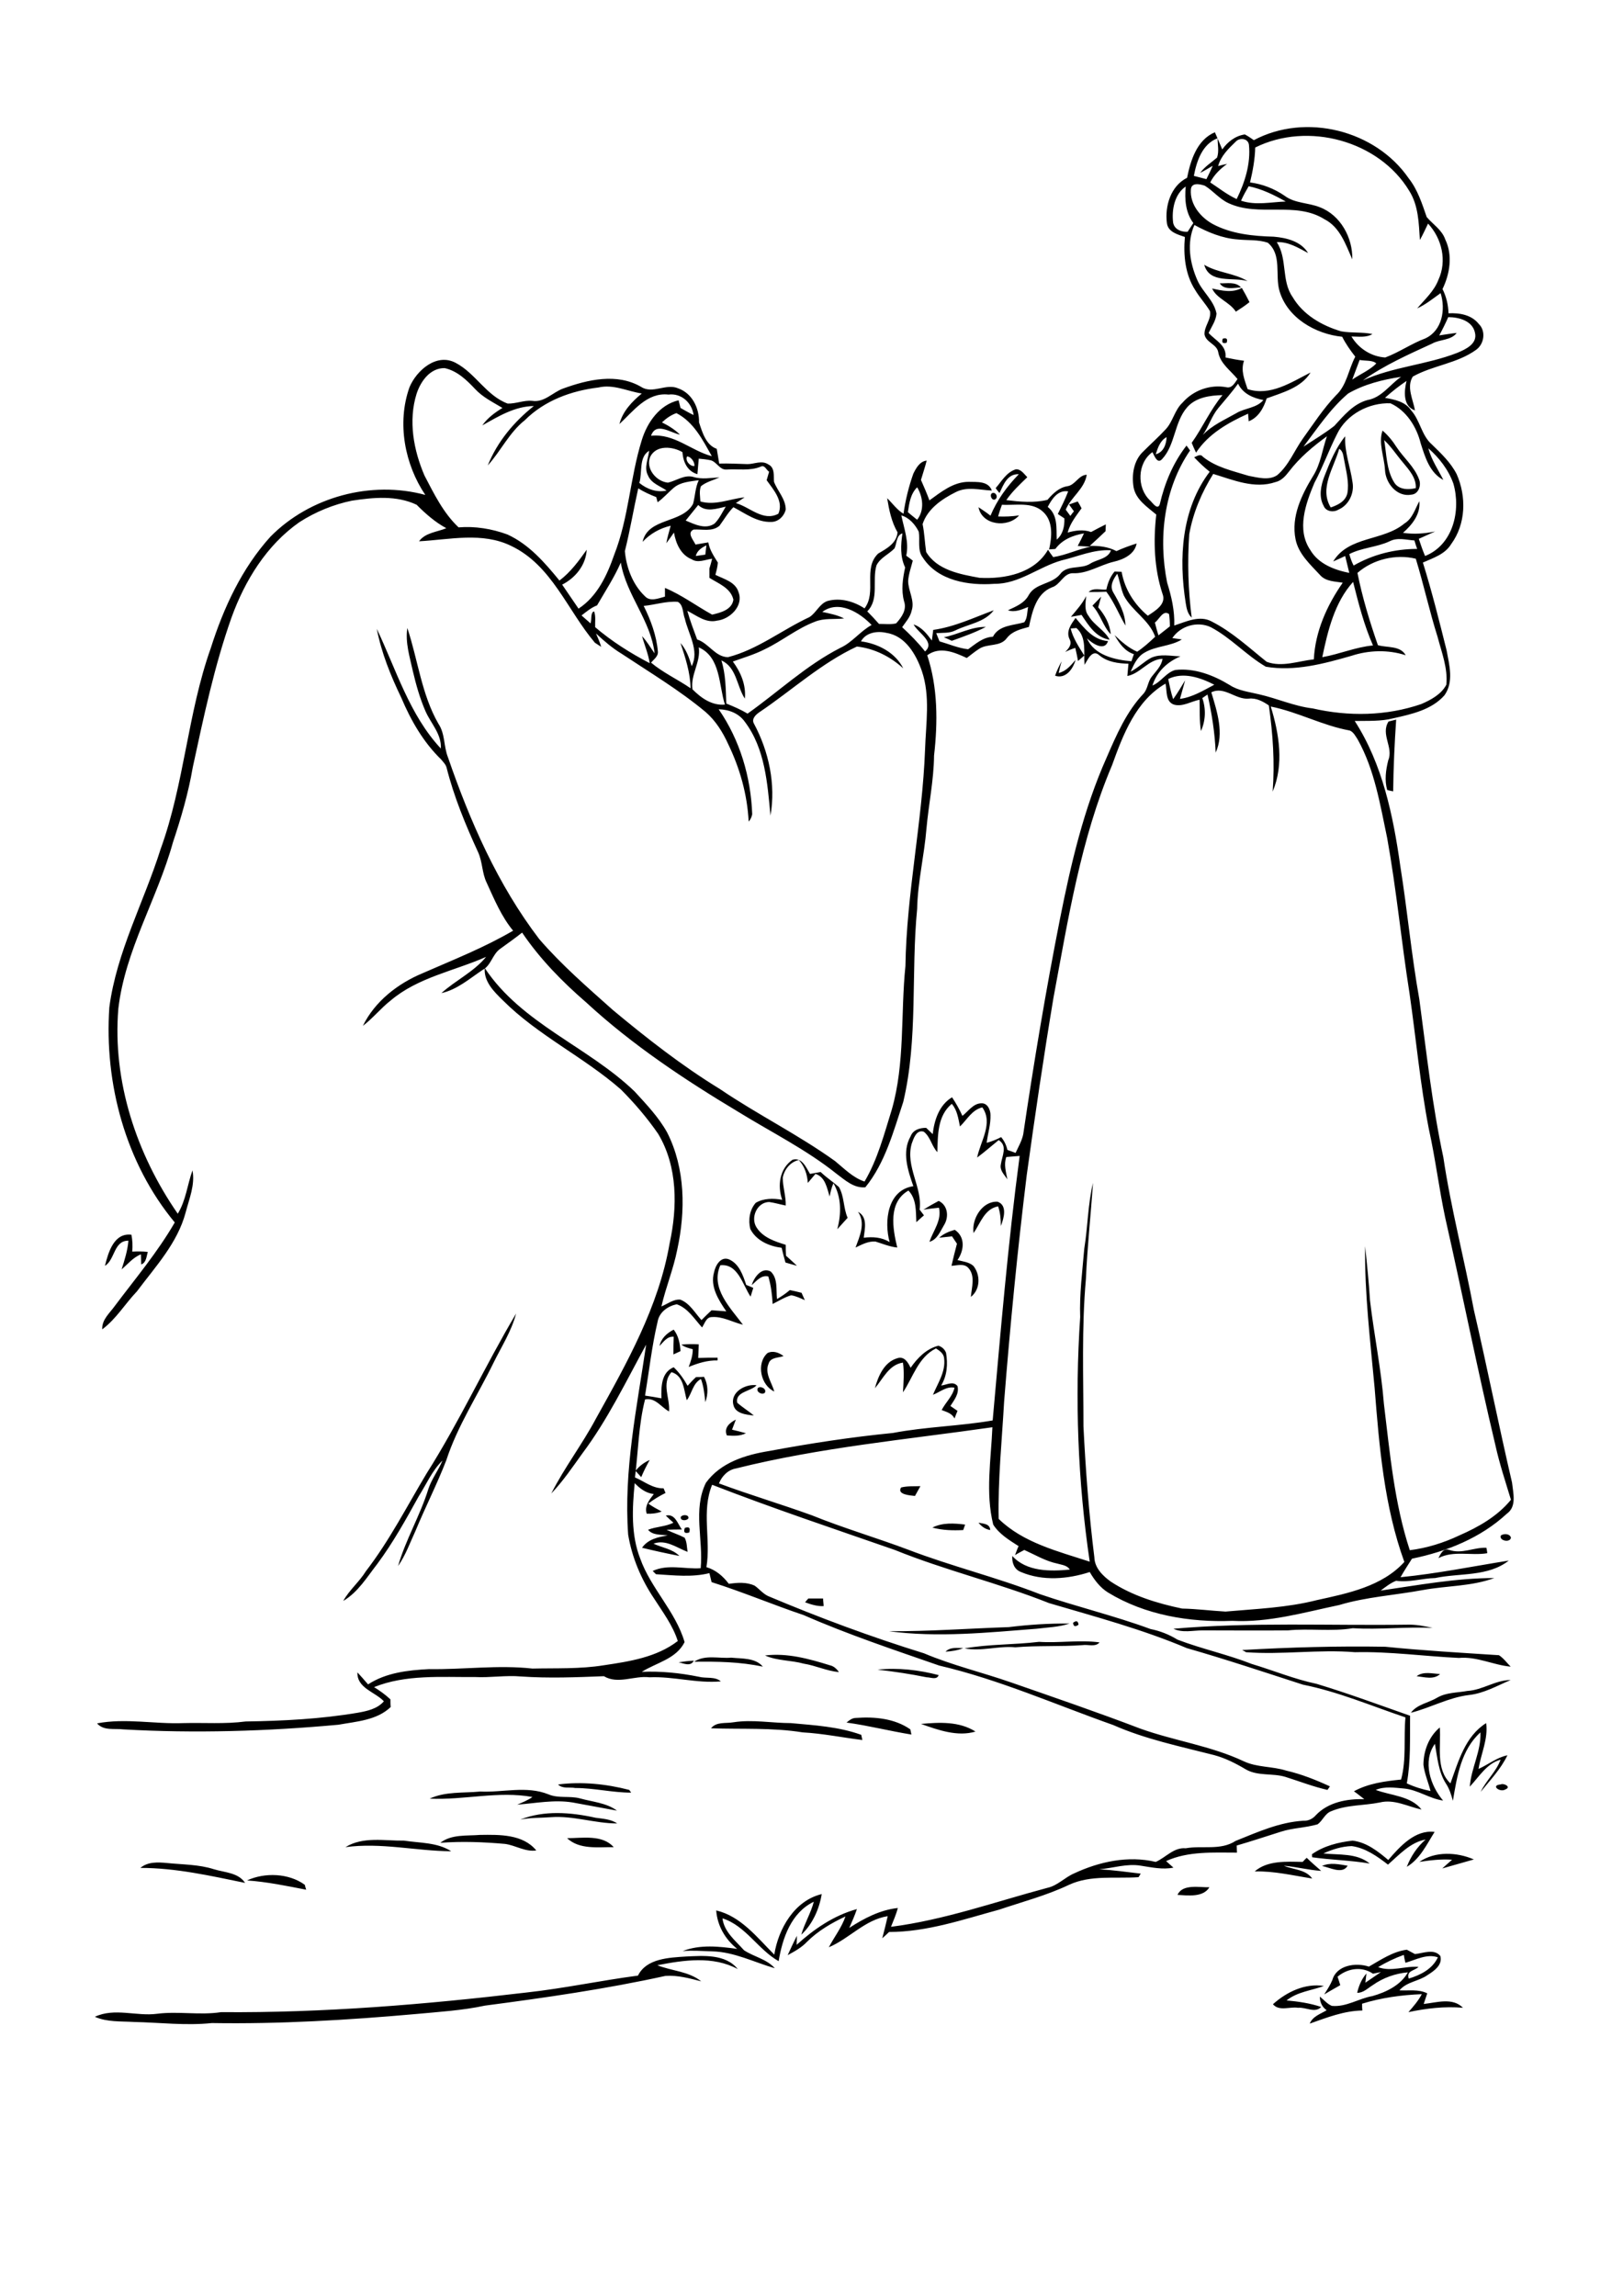 <?xml version="1.0" encoding="utf-8"?>
<!-- Generator: Adobe Illustrator 21.0.2, SVG Export Plug-In . SVG Version: 6.00 Build 0)  -->
<svg version="1.2" baseProfile="tiny" id="Layer_1" xmlns="http://www.w3.org/2000/svg" xmlns:xlink="http://www.w3.org/1999/xlink"
	 x="0px" y="0px" viewBox="0 0 595.3 841.9" overflow="scroll" xml:space="preserve">
<path d="M466.9,735c5-4.5,11.8-7.8,18.7-6.7c-4.6,1.7-9.7,2.1-13.7,5.3c4.3,0.4,8.6,1,12.7,2.4c-2.3,2.4-5.6,0-8.5,0.3
	C473.1,735.8,469.2,737.7,466.9,735 M251.6,717.5c6.4-0.3,14.5-1,19,4.6c-9.1-4.9-19.8-3.3-29.5-1.4c5.3,2.1,11.5,2.2,16.1,5.9
	c-4.3-1.1-8.6-2.3-13.1-2c-21.8,4.8-44.1,8-66.2,10.9c-8.4,1.8-17,2.3-25.5,3.1c-24.8,2.2-49.7,3.7-74.7,3.3
	c-9.5,1-19.1-0.2-28.6-0.4c-4.8-0.3-9.8,0.1-14.3-1.9c7.2-3.4,15.3-0.1,22.8-1.1c7.8-1,15.7,0.6,23.5-0.6c37.5,0.3,74.8-2.8,112-7.2
	c13.7-1.5,27.2-4.4,40.9-6.2C237.1,718.2,245.4,717.9,251.6,717.5 M505.5,721.4c4.8,1.8,9.8-0.5,14.8-0.1c-1.5,1.5-4.5,1.3-3.6,4.3
	c4.3-1.3,8.7-3.5,10.7-7.8c-4-1.4-8.1,0.9-11.9,2c-0.2-0.7-0.5-2.2-0.6-2.9C511.6,718.1,508.4,719.6,505.5,721.4 M502.1,721.2
	c4.4-2.5,8.7-5.5,13.9-6.2c1,0.5,2,1.1,3,1.6c3-0.3,7-2.1,9.3,0.7c0.9,3.3-2.3,5.5-4.7,7c-3.2,2.3-7.6,2.4-10.3,5.6
	c3.4,0.2,7-0.5,10.2,1.1c-0.4,1.3-0.9,2.6-1.3,3.9c4.7-0.5,10.6-2.5,14.4,1.4c-6.7-0.6-13.4,0.2-20,1.6c1.8-2.1,3.6-4.1,4.9-6.6
	c-7.4,0.3-14.8,1.3-21.9,3.5c0,0.8,0,1.7,0.1,2.5c-6.8,0.1-13,2.6-19.3,4.8c1.1-2.7,3.9-3.5,6.2-4.9c-1.7-1.2-2.5-3-2.5-5
	c1.4,1.1,2.7,2.7,4.4,3.4c5.3,0.5,9.8-2.7,14.9-3.6c5-1.4,10.4-4,13-8.7c-4.6,0.4-9.1,2-12.9,4.7c-1.8,1.1-3.5,2.9-5.7,2.8
	c0.6-2.6,1.6-5,3.4-7.1c-0.1,1.1-0.3,2.3-0.4,3.4c1.9-1.3,3.8-2.6,5.7-3.9c-1,0.2-1.9,0.4-2.9,0.6c-4.1-2.8-9.3-2-13,1.1
	c0.3,1,0.7,2,1,3.1c-2,1.1-4,2.3-5.9,3.4c1.1-1.7,2.2-3.4,3-5.3C490.2,720.7,497.2,719.6,502.1,721.2 M284,716.8
	c1.5-9.5,7.4-19.8,17.4-22.2c-0.9,5.5-3.4,11.1-7.5,14.9c1.2-4.2,3.5-7.9,4.6-12.1c-8.3,4-11.5,13.3-12.9,21.8
	c-7.5-4.2-12.1-13-20.6-15.7c0.6,5,4.8,8.2,7.9,11.7c3.6,2.4,8.3,3.2,11.3,6.6c-7.6-2.2-14.9-6-23-6.2c-3.6-0.1-7.2-0.4-10.8-0.1
	c6.4-2.5,13.4-1.7,20-0.8c-4.4-3.5-7.3-8.5-7.7-14.1C271.7,702.7,277.7,710.5,284,716.8 M431.9,694.9c1.8-4.1,8-2.7,11.7-2.8
	C441.3,695.9,435.7,695.1,431.9,694.9 M90.6,689.6c6.5-3,15.3-2.7,21.2,1.6c0.1,0.4,0.3,1.3,0.5,1.8
	C105.1,691.6,97.9,690.1,90.6,689.6 M484.9,684.3c3-1.4,6.3-0.6,9.4-0.1C492.4,687.5,487.7,684.8,484.9,684.3 M51.5,685
	c2.7-2.3,6.4-2.1,9.7-1.8c5.8,0.6,11.7,0.5,17.3,2.3c3.9,1.2,8.9,1.2,11.4,5C77.2,687.9,64.5,685,51.5,685 M477.8,682.8
	c0.4-0.4,1.1-1.2,1.5-1.5c1.7,1.7,3.5,3.2,5.3,4.8c-4.6-0.3-9.1-1.5-13.7-1.9c3.5,1.5,8,1.3,10.4,4.7c-7-1.1-14-2.8-21.1-2.6
	C464.9,682.2,471.9,682.7,477.8,682.8 M520.6,682.8c5.8-4,13.8-3.6,20-0.9c-3.9,1.1-7.8,2.2-11.6,3.3c1.2-1.1,2.4-2.1,3.6-3.2
	C528.6,681.7,524.6,682.2,520.6,682.8 M208,674.1c5.6,0,13-1.4,17.1,3.3C219.4,677.3,212.6,678.4,208,674.1 M126.7,677.4
	c6.4-4,14.4-2.3,21.5-2.4c5.8,0.9,12.2,0.6,17.3,3.9C152.5,678.8,139.7,675.6,126.7,677.4 M161.5,675.8c4.1-3.2,9.7-2.5,14.6-2.9
	c7.1-0.1,15.7-0.3,20.6,5.7c-4.1,0.6-7.6-1.9-11.5-2.4C177.3,675.5,169.4,675.2,161.5,675.8 M509.2,682.1c4.3-5,9.9-11.2,17-10.3
	c-2.9,4.6-5.4,10-10.2,12.8c1.5-3.9,3.8-7.3,6.9-10c-5.6,1-9.7,5.6-13.8,9.2c-3.9-3-8.2-6.1-13.3-6.8c-3.6,0.1-7.1,1.2-10.4,2.7
	c5.7,0.6,12.3-0.2,17,3.7c-7-1.2-14.1-1.3-21.1-2.3c0-0.3-0.1-0.8-0.1-1.1c4.4-3.1,9.7-4.4,14.9-5
	C501.3,675.6,505.5,679,509.2,682.1 M190.8,667.3c8.7-3.5,18.6-2.7,27.6-0.7c2.8,0.4,5.6,0.5,8,2.1c-8.2,0-16.1-2.9-24.3-2.3
	C198.4,666.7,194.6,666.5,190.8,667.3 M176.1,657c8.3,0.4,17-2.2,25,1c3.7,1.6,7.8,0.5,11.6,1.5c4.6,1.3,9.7,1.6,13.6,4.5
	c-5.4-1-10.8-2-16.3-3c-6.8-1.1-13.5,0.3-20.3,0.8c1.9-0.8,3.9-1.6,5.6-2.8c-12.5-2.3-25.1,1.2-37.7,0.6
	C163.4,656.9,170,657.6,176.1,657 M550.4,654.4c1.1-0.6,4.1,0.9,1.8,1.8C550.2,657.5,546.6,654.7,550.4,654.4 M204.7,654.4
	c8.7-1.1,17.6-0.2,26.1,2l0.7,1c-6.9,0-13.6-1.7-20.5-1.7C209,655.3,206.3,656.1,204.7,654.4 M337.8,632.2c6.7-0.6,14-1,20,2.8
	C351.2,637,344,634.4,337.8,632.2 M269,631.6c7-1.1,14.1,0.3,21.1,0.3c8.7,0.8,17.5,1.3,25.8,4.3c0.1,0.5,0.3,1.4,0.4,1.9
	c-7.3-0.9-14.5-2.4-21.9-2.8c-11.1-1.8-22.4-1.1-33.6-1.5C262.8,631.3,266.2,632.1,269,631.6 M314,630c6.8-0.5,14.2,0.2,19.9,4.2
	c0.1,0.5,0.3,1.5,0.4,1.9c-8-1.3-15.8-3.3-23.8-4.4C311.5,630.9,312.5,630,314,630 M538.2,620.1c5.6-0.3,10.3-4,15.9-4
	c-5,2.1-9.8,4.9-15.3,5.5c-7.5,0.9-14.1,4.7-21.3,6.5c2.3-3.1,6.4-3.6,9.6-5.5C530.5,620.6,534.5,620.8,538.2,620.1 M519.6,614.7
	c2.5-1.9,5.8-0.9,8.6-0.8C525.9,616.1,522.4,615,519.6,614.7 M321.9,612.3c7.5-0.8,15.1,0.1,22.4,2c-0.7,1.9-2.9,0.8-4.4,0.8
	C334,613.9,328,613,321.9,612.3 M248.9,609.6c1.9-0.3,3.7-0.5,5.6-0.6C253.3,611.3,250.8,610,248.9,609.6 M254.6,609.4
	c4-2.7,9.1-1.1,13.6-1.5c3.9,0.4,8.9,0,11.6,3.3C271.4,609.4,263,609.3,254.6,609.4 M280.6,607.1c8.1-1,16.1,1.2,23.8,3.6
	c1.4,0.3,2.5,1.3,3.3,2.5c-4.4-0.4-8.5-2.4-12.9-3.1C290.1,608.8,285.1,609.1,280.6,607.1 M455.6,605.1c17.5-1,35-1.5,52.5-1.2
	c13.9,1.4,27.8,2.2,41.7,3.1c1.7,1.1,2.9,2.8,4.3,4.2c-6.4-0.6-12.4-3.8-19-3.2c-12.7-0.6-25.3-2.4-38.1-2.1c-13.3-1.1-26.7,1-40,0
	C456.8,605.7,456,605.3,455.6,605.1 M346.8,605.7c1.8-1.8,4.3-1.3,6.5-1.3C351.3,605.2,349.1,605.6,346.8,605.7 M353.8,604.5
	c9-1.6,18.2-1.3,27.3-2.4c7.4,0.5,14.8-0.8,22.2,0.2c-1.5,1.8-4.2,0.7-6.2,1c-8.2,0.6-16.5,0.1-24.7,0.8
	C366.2,603.5,360,605.7,353.8,604.5 M430.4,597.3c28.5-2.5,57.1-1.1,85.7-1.5c3.2-0.1,6.3,0.5,9.4,1.2c-9.8-0.5-19.5,0.7-29.3,0.1
	c-7.9,1.3-15.9,0-23.8,0.8c-10.5,0.1-20.9,0-31.3,0C437.5,597.9,433.8,598.9,430.4,597.3 M393.6,595.1c1.2-0.9,1.8-0.7,2,0.7
	C394.4,596.7,393.7,596.5,393.6,595.1 M370,596.7c7.4-0.9,14.8-1.4,22.3-1.3c-3.9,1.3-8.1,1.4-12.1,1.9c-18,1.4-36.2,3.3-54.2,0.9
	C340.7,598.3,355.3,597.2,370,596.7 M296.5,586.2c1.8,0,3.6,0,5.4,0c0,0.7,0.2,2.1,0.2,2.8c-2.4,0.1-4.6-0.6-6.8-1.4
	C295.6,587.2,296.2,586.5,296.5,586.2 M531.6,568.4c4.6,1.6,9-1,13.6-0.8c0.1,0.5,0.3,1.5,0.3,2c-6,1-12.4-1.1-17.9,1.8
	C528.4,569.8,529.4,567.6,531.6,568.4 M550.5,563.1c1.1-0.8,3.3-0.7,3.7,0.8C553.9,565.9,549.7,565,550.5,563.1 M251.2,560.3
	c1.6-0.5,2.1,0,1.6,1.7C251.1,562.5,250.6,561.9,251.2,560.3 M358.9,558.4c1.7,0.4,4.2,0.3,4.3,2.7
	C361.4,560.8,360,559.8,358.9,558.4 M342,560.2c3.7-1.9,8-1.6,12-1.1c-0.2,0.5-0.5,1.5-0.7,2C349.6,561.3,345.7,561.2,342,560.2
	 M249.7,556.3c0.6-1,3.1-0.9,2.8,0.5C251.9,557.8,249.4,557.8,249.7,556.3 M244.2,555.8c3.4-0.8,4.3,2.9,5.9,5.1
	c-1.9,0-3.7,0-5.6,0.1c2.2,1.1,4.5,1.8,6.6,2.9c0.9,1.6,0.8,3.5,1.1,5.2c-4-1.5-8-4.7-12.5-3c3.2,1.5,6.9,1.9,9.5,4.5
	c-4.6-0.9-9.2-1.9-13.7-3c2.1-3.1,6-4,9.4-4.5c-2.4-0.4-5.5,0-7.2-2.1c3-1.2,6.4-1.1,9.3-2.6C246.4,557.9,244.9,556.5,244.2,555.8
	 M330.5,545.5c2.3-0.6,4.8-0.4,7.1-0.5c-0.7,1.2-1.3,2.4-2,3.6C333.8,548.4,328.9,548.1,330.5,545.5 M233.1,539.4
	c1.4-1.8,3.2-3.1,5.2-4c-1.1,2-2.2,4.1-3.1,6.3C234.5,540.9,233.8,540.2,233.1,539.4 M266.6,526.4c-1.2-2.8,1.1-4.7,3.3-5.8
	c-0.5,1.2-0.9,2.5-1.4,3.7c1.7,0.4,3.4,0.8,5.1,1.3C271.4,526.7,269,526.6,266.6,526.4 M278,509c1-0.9,3.4,0.4,2.5,1.8
	C279.4,511.7,277.1,510.3,278,509 M269,515.2c-1.2-4.7,4.5-7.8,8.5-7.2c-2,2.3-7.9,2.3-7.1,6.4c1.9,1.7,4.1,3,6.1,4.7
	C273.7,518.8,269.7,518.4,269,515.2 M281.5,496.2c2-1,4.2-0.2,5.9,1.1c-1.9,0.7-4.8,0.4-5.5,2.8c-1.5,3.5,1.2,6.9,2.1,10.2
	C279,508,277.3,500,281.5,496.2 M334,501.6c2.5-3.6,5.8-7,10.2-8.1c1.3,0.4,2.3,1.3,2.8,2.6c0.7,4.1,0.4,8.4-1.8,12
	c2-0.2,4.4-1.8,6,0.2c0.7,2.8-1.2,5.1-2.6,7.3c0.9,0.6,1.7,1.2,2.6,1.8c-0.4,0.9-0.7,1.8-1.1,2.8c-0.9-1.9-2.9-2.4-4.7-3.1
	c1.4-2.8,4-5,4.7-8.2c-2.9-0.6-5.3,1.6-7.9,2.6c1.8-4.3,4.7-8.5,4.1-13.3c-0.1-1.8-1.6-2.8-3-3.7c-6.5,3.2-8.4,10.6-12.1,16.1
	c0.2-3.6,0.5-7.3,0-10.9c-5.1,0.7-7.3,5.9-10.3,9.4c1.2-4.4,3.4-9.6,8.2-11C331.7,497.2,333.1,499.7,334,501.6 M249.9,493.1
	c2.1-0.2,4.2-0.2,6.4-0.1c-0.1,1.7-0.1,3.3-0.2,5c2.4-0.1,4.7-0.1,7.1-0.1l0,1c-3.7-0.1-7.2,1-10.6,2.4c0.8-2.1,1.5-4.2,1.5-6.5
	C252.6,494.4,251.1,494,249.9,493.1 M241.9,493.6c0.6-2.8,2.7-4.7,5.2-6c1.8,2.3,2.3,5.1,2.5,7.9c-0.9,0.4-1.7,0.8-2.6,1.2
	c0-2.2,0-4.3,0.1-6.5C244.7,490,243.4,492.1,241.9,493.6 M156.5,540.3c12-18.9,21.4-39.4,32.8-58.6c-1.7,6.5-5.4,12.2-8.3,18.1
	c-5.8,11.9-13.2,23.1-17.3,35.7c-3.4,8.8-7.7,17.2-11.3,25.9c-2,4.3-3.6,8.9-6.4,12.9c2.8-9.7,8.1-18.5,11.1-28.2
	c1.2-3.7,3.7-6.9,5.2-10.5c-3.8,3.7-5.9,8.7-8.7,13.1c-4.7,8.5-9.4,17-15.2,24.8c-3.8,4.9-7.1,10.4-12.5,13.6c2.2-4,5.9-7,8.3-10.9
	C142.9,564.9,149.3,552.3,156.5,540.3 M275.7,471.3c0.9-2.9,3.7-6.8,7-5c2.7,2.6,1.9,6.7,2.3,10.1c1.7-1,3.3-2.1,4.7-3.3
	c1.4,0.3,2.8,0.6,4.3,1c0.4,0.9,0.8,1.8,1.2,2.7c-1.6-0.7-3.2-1.5-5-1.8c-2.4,0.7-4.6,2.1-6.8,3.2c-0.2-3.4-0.6-6.8-1.6-10.1
	C279.1,467.5,277.5,469.8,275.7,471.3 M38.5,464.2c1.2-4.9,3.3-12.2,9.7-11.4c0.4,2,0.5,4.1,0.3,6.2c1.9-0.1,3.8-0.1,5.7,0.1
	c-0.5,1.7-0.5,3.9-2.4,4.6c0-1.2-0.1-2.5-0.1-3.7c-2.9,1.1-4.8,3.6-7.1,5.5c1.1-3.4,2.2-6.9,2.5-10.5
	C41.7,454.9,42.2,462,38.5,464.2 M344.5,453.9c1.6-1.5,3.6-2.3,5.7-2.9c4,2.7,3.4,7.6,1,11.1c1.9,0.5,4.2,0.7,5.8,2.1
	c2.7,3.3,2.6,8.7-0.9,11.4c0.3-3.5,1.7-7.7-0.9-10.6c-1.6-1.8-4.1-0.9-6.2-0.8c0.6-2.7,1.3-5.4,2-8.1c-0.6-0.9-1.2-1.8-1.8-2.7
	C347.6,453.6,346,453.7,344.5,453.9 M357.1,452.2c-0.8-5.2,3.2-11.8,8.8-11.5c3.7,1.3,2.3,6.1,1.2,8.9c0-2.4-0.2-4.9-1-7.2
	C361.1,443.3,359.6,448.6,357.1,452.2 M338.7,443.6c1.8-1.1,3.7-2.2,5.6-3.2c3.4,1.6,3.8,5.9,2,8.8c-1.4,2.3-2.5,5.4-5.4,6.2
	c1.4-4.1,4.6-7.9,3.5-12.5C342.5,443.1,340.6,443.3,338.7,443.6 M290.7,425.3c3.5-1,5,2.9,6.4,5.2c1.3-0.2,2.6-0.5,3.9-0.7
	c2.1,2,4.5,3.6,6.7,5.5c2,3.4,1.6,7.7,3.2,11.3c-1.3,1.4-2.5,2.8-3.8,4.2c1.5-5.6,1.6-11.7-1.4-16.9c-0.7,1.6-1.1,3.3-1.4,4.9
	c-1-3.2-1.6-7.2-5.2-8.3c-0.9,1.1-1.9,2.2-2.8,3.3c-0.2-3.1-1.2-6.1-3.3-8.4c-3.1,0.7-5.3,3.4-5.9,6.5c0,3.4,1.2,6.8,1.1,10.2
	c-2-0.4-4-1-6.1-1.3c-4.5,0.1-7,5.9-4.5,9.5c2.4,3.6,6.7,5,10.6,6.2c0,1.3,0,2.6,0.1,4c1.3,1.2,2.7,2.4,4,3.7
	c-1.4-0.4-2.8-0.8-4.2-1.2c-0.5-1.8-1-3.6-1.4-5.4c-4.6-0.6-9.3-2.6-11.5-6.9c-0.8-3.2-0.3-7,2-9.6c2.9-1.7,6.5-1.7,9.7-1.1
	C285.1,434.8,285.9,428.6,290.7,425.3 M177.8,355c13.5,20.4,37.9,28.8,55,45.3c4.3,4.7,8.8,9.4,11.9,15c6.7,13.2,6.8,28.8,3.7,43
	c-1.4,7.1-4.2,13.8-5.8,20.8c2.2-0.9,4.4-2.7,6.9-2.5c3.5,1.3,5.4,4.9,7.8,7.5c1.2-1.2,2.4-2.4,3.7-3.6c1.8,0.1,3.6,0.3,5.4,0.4
	c-2.8-4.1-6-9-4.5-14.3c0.5-2.5,2.4-5.9,5.4-4.8c3.8,1.6,5.2,5.8,6.4,9.4c0.7,0.3,2,0.8,2.6,1.1c-0.3,1.1-0.7,2.1-1,3.2
	c-2.9-4.3-4.6-12.2-11.1-11.5c-3.7,8.4,3.7,15.6,8.3,21.8c-3.8-0.9-7.4-3.1-11.4-2.8c-2.1,0-2.6,2.4-3.6,3.8
	c-2.8-3.1-5.2-7.1-9.3-8.5c-3.3,0.7-6.4,2.9-7,6.4c-2.1,8.9-3.1,18-4.6,27.1c2,0.3,4,0.6,6,1c-0.1-4.2-0.1-9.5,4.5-11.4
	c2.1,2,3.7,4.3,5.1,6.8c1-1.1,2-2.2,3.1-3.2c0.7,0,2.2,0,2.9-0.1c1.6,2.9,1.6,6.3,0.5,9.3c-0.3-2.9-0.6-5.8-1.6-8.5
	c-3,1.6-3.3,5.3-5.2,7.8c-1.1-3.8-1.1-9-5.6-10.3c-3.8,4.1-0.5,9.5-0.9,14.4c-2.9-1.5-5-5.2-8.8-4.4c-2.4,9.3-2.5,19.1-3.7,28.6
	c3.5,1.5,6.5,4.1,10.5,4c0.2,0.4,0.5,1.3,0.7,1.7c-2.2,1.1-4.4,2.4-6.3,3.9c1.5,1.1,3.2,2,4.9,2.9c-1.8,0.7-3.7,0.9-5.5,0.8
	c-0.9-2.8,1-5.1,2.6-7.2c-2.8-0.3-5.1-2-7-4c-0.9,9.2-1.4,18.9,2,27.6c3.9,11,13,19.4,16.3,30.7c-3.1,6.2-10.3,7.5-15.7,10.9
	c7-0.3,14,0.4,20.9,1.8c2.6,0.7,5.9-0.2,8.1,1.7c-8.8,0.8-17.4-1.9-26.2-1.5c-5.6-0.7-11.5,2.7-16.7-0.4
	c-10.1,0.4-20.3,0.8-30.4,0.1c-5.6-0.5-11.3,0.5-16.9,0.2c-12.4,0.1-25.3-1-37,3.7c2.1,1.3,4.2,2.8,6,4.5c0,0.7,0,2.1,0.1,2.8
	c-5.1,4.9-12.6,5.3-19.2,6.5c-26.2,2.4-52.6,3.2-78.9,1.7c-3.2-0.4-7.2,0.6-9.6-2.2c10.4-2,21.1,0.3,31.6-0.1
	c7.6-0.2,15.3,0.4,22.9-0.6c13.7-0.2,27.5-0.9,41.1-3.2c3.4-0.6,7.2-1.4,9.6-4.2c-3.3-3.5-9.9-4.8-9.7-10.6c1.3,1.4,2.6,2.9,3.9,4.4
	c6.6-4.3,14.6-5.2,22.3-5.6c12.7,0.2,25.4-1.6,38-0.2c8.7-0.2,17.4,0.2,26.1-1.2c9.4-1.4,19.4-2.9,27.2-8.9
	c-1.8-5.7-5.5-10.6-8.7-15.6c-4.7-7-8.1-15-9.5-23.4c-1.7-23.5,3.2-46.6,6.6-69.7c-7.4,13.5-14.1,27.5-23.4,39.9
	c-3.6,5-7.1,10.2-11.4,14.7c4.8-9.5,11.4-18.1,16.4-27.5c11.3-20.3,23-41,27-64.2c2.9-13.3,3-28.2-4.2-40.2
	c-4-5.8-8.7-11.3-13.7-16.3c-13.6-11.9-30.4-19.8-43.2-32.6C181.1,363.6,177.4,359.9,177.8,355 M509.3,264.6
	c0.7-0.2,2.1-0.5,2.8-0.7c-0.6,8.8-1,17.6-1.1,26.3c-0.5-0.1-1.6-0.3-2.2-0.5c-1-3.6-0.5-7.3,0.4-10.9
	C511.2,274.1,506.3,269.3,509.3,264.6 M388.3,246.8c2.7-0.6,4.5-2.8,6.2-4.8c-0.9,3.3-3.6,7.1-7.5,5.8c0.6-1.8,1.5-3.6,2.4-5.3
	C389,243.9,388.6,245.4,388.3,246.8 M346.2,233.7c5.2-1,10-3.9,15.4-3.8c-4,2.1-8.3,3.6-12.5,5.1
	C348.1,234.5,347.2,234.1,346.2,233.7 M400.7,222.1c1.1-1.1,2.1-2.2,3.2-3.3c-0.4,1.3-0.7,2.6-1.1,3.9c2.4,2.8,4.3,6.1,4.6,9.9
	C404.6,229.7,403.6,225.2,400.7,222.1 M392.8,226.2c2-2.4,4.2-4.8,5.6-7.6c-0.2,2.4-0.8,5.2,0.9,7.3c2,3.4,5.9,5.2,7.7,8.7
	c-5-0.8-7.7-5.2-10.3-9.1C395.5,225.7,394.2,226,392.8,226.2 M363.8,180.9c1.3-0.7,2.4,1.2,1.4,2.1C364,184,362.8,181.7,363.8,180.9
	 M491.2,164.6c-1.9,6.9-7.4,14.4-3.1,21.5c2.6-0.9,5.4-2.2,6.1-5.2c0.7-3.9-0.4-7.9-1.1-11.8C492.7,167.5,492.8,165.5,491.2,164.6
	 M485.8,174.6c2-5.1,4.1-10.3,7.6-14.6c-0.3,5.8,1.9,11.2,2.7,16.9c0.7,4-1.4,8.4-5.2,10c-1.8,1.1-4.6,0.7-5.4-1.4
	C483.6,182.1,484.5,178,485.8,174.6 M507.7,161.4c0.9,5.2,0.8,10.8,3.6,15.4c1.6,2.8,5.2,2.9,8,2.2c0.2-3.8-2.5-6.7-4.8-9.5
	C512.2,166.8,510.3,163.8,507.7,161.4 M507.1,157.9c2,1.7,3.7,3.8,5.1,6c2.6,4,6.6,7.2,8.3,11.9c0.9,2.2-0.2,5.4-2.8,5.6
	c-5.3,1-9.5-4.2-9.7-9.1C507.7,167.4,505.5,162.5,507.1,157.9 M256.3,237.4c0.8,5.4-3.1,10-2.3,15.4c3.2,3.2,7.1,6,11.9,5.6
	C263.6,251.3,264.4,241,256.3,237.4 M301.6,224.4c2.7,0.6,5.5,1.1,8,2.4c-3.6,0.4-7.3-0.2-10.7,1.2c-6.6,2.5-12.1,7.1-18.4,10.1
	c-3.7,1.9-7.8,3.1-11.7,4.5c2.9,3.9,4.9,8.6,4.4,13.6c-3-4.6-3-11.5-8.6-14c1.6,5.1,1.6,10.5,1.8,15.8c2.7,1.1,5.3,2.2,7.8,3.7
	c11.3-8,21.5-17.7,34-24.1c4.4-2,7.3-6.1,11.5-8.4C315.3,224.6,307.7,219.9,301.6,224.4 M236.1,222.2c2.6,5.2,4.7,10.9,5.2,16.7
	c0.2,1.8-1.5,2.9-2.5,4.1c4.4,3.7,9.7,6.1,14.5,9.4c-0.1-5.7-1.9-11.2-3.7-16.6c2.1,2.4,3.2,5.4,4.1,8.5c2.9-5.6-1.2-11.8-2.5-17.4
	c-0.8-2-0.5-5.1-2.6-6.2C244.3,220.4,240.3,221.8,236.1,222.2 M219,222c-2.1,0.8-3.9,2.3-5.7,3.7c1.1,1,2.2,1.9,3.3,2.9
	c0.5-1.3-0.1-4,1.3-4.4c0.7,1.8,0.3,3.9,0.4,5.8c6.1,5.2,12.9,9.5,20,13.2c-0.5-3.4-1.9-6.6-2.8-9.9c1.8,1.9,3.1,4.2,4.6,6.3
	c-1.4-12.1-10.4-21.4-12.4-33.3C225.3,211.8,222,216.8,219,222 M255.2,203.9c0.9-0.1,2.6-0.4,3.5-0.5c0.1-1.1,0.3-2.3,0.4-3.4
	C257.4,200.8,255.7,201.9,255.2,203.9 M328.1,201.1c-2.1,2.2-5.2,3.4-6.6,6.2c-1.7,5.5,1.1,12.4-3.4,16.9c1.5,1.5,2.9,3,4.3,4.6
	c2.1,0,4.3,0.3,6.3-0.2c2-2.2,4-5,2.9-8.1c-1.1-4.1-0.5-8.3,0.4-12.4c-1.9-4-1.6-8.3-1-12.5C328.7,196.3,329,199.2,328.1,201.1
	 M330.6,189c1,4.9,2.9,9.7,1.8,14.8c0.6,0.4,1.8,1.3,2.4,1.8c-0.6,2.4-1.5,4.8-1.7,7.4c0,3.7,2.5,7.2,1.3,10.9
	c-0.5,2.4-2.2,4.2-3.5,6.1c3,2.8,5.9,5.7,8.4,8.9c3.9-3.4-2.6-6.8-4.2-9.9c3,1,4.9,3.5,6.7,5.9c0.1-1,0.4-2.9,0.5-3.9
	c7.8-1.1,14.9-4.5,22.2-7.2c-3.4,4.5-9.3,5-14.1,7.4c-2.2,1.1-4.6,0.8-7,1c0.4,1,0.8,2,1.2,3c3.5,1,6.9,2.5,10.5,2.9
	c2.8-2,5.4-4.4,9.1-4.6c2.2-4.3,7.5-4.1,11.5-5.3c1.2-1.6,1-3.7,1.4-5.6c-2.3,0.9-4.8,2.1-7.4,1.2c3-1.4,6.1-2.6,7.7-5.7
	c2.5-4.3,8.4-3.8,11.4-7.5c2.6-3.6,7.7-1.7,11.1-3.9c2.5-1.6,6.5-1.7,7.6-4.9c-6.3-0.4-12.1,2.3-18.1,3.7
	c-8.5,2.4-15.6,8.7-24.7,8.6c-9.4,0.7-20.7-1.1-26.2-9.6c-2.1-2.7-1-6.4-1.5-9.5C335.7,192.4,333.6,189.9,330.6,189 M256.1,185.2
	c-1.5,1.9-3.1,3.8-4.6,5.7c3.3,1.4,7.3,3.4,10.6,1.1c1.8-1.8,2.8-4.1,4.1-6.2C262.9,186.5,259,188,256.1,185.2 M384.3,185.9
	c3.8,3,3.1,7.8,3.3,12c2.3-2,2.9-4.9,2.8-7.8c-0.6-0.4-1.8-1.2-2.4-1.6c1.3-2.7,2.7-5.4,3.8-8.3C388,179.6,385.8,183,384.3,185.9
	 M333,187.8c1.1,1,2.3,1.9,3.4,2.8c2.7-3.4,2.2-8.3,0-11.9C333.9,181.2,333.5,184.6,333,187.8 M247.1,178.9c-2,1.7-3.7,3.7-5.9,5.3
	c-0.1-0.5-0.4-1.5-0.5-1.9c-2.3-0.9-4.5-1.9-6.6-3.2c-1.7,7.6-3,15.4-4.9,23c0.5,6,2.9,12.3,7.3,16.5c2,2.2,5,0.8,7.4,0.2
	c0-1.1,0-2.1,0-3.2c6.2,2.6,11.5,6.6,17.3,9.8c3.1-0.7,7.3-1.8,7.8-5.5c-1-4.3-5.5-5.9-8.8-8c0-1.1,0-2.3,0-3.4
	c0.4-1.2,0.7-2.4,1-3.6c-2.5,0.3-5.2,1.7-7.5,0.2c-4-1.6-5.8-5.8-6.5-9.8c-0.9,1.3-1.8,2.6-2.8,3.9c0.4-2.1,1-4.3,1.6-6.4
	c-3.9,0.9-7.5,2.9-10.3,5.9c2-9,14.5-6.6,18.5-13.9c0.8-2.9,0.8-6,2.1-8.7C253.2,176.6,249.7,176.7,247.1,178.9 M252,167.4
	c-0.8,1.5,1.1,3.7,2.7,3.5C254.9,169.6,253.5,167.4,252,167.4 M234.5,177.1c2.8,2.3,6.4,3.6,10,2.8c-2.4-1.7-5.6-2.6-6.8-5.5
	c-1.6-2.9,0.1-6.1,0.4-9.1C234.2,167.7,235.7,173.2,234.5,177.1 M238.5,167.5c-1.8,4.3,2.2,9.1,6.5,9.5c3.1-0.7,6-3,9.3-2.1
	c3.2,1,6.4,0.3,9.6,0.2c-2.3,1-4.8,1.6-6.8,3.2c-0.7,1.8-0.3,3.7-0.2,5.6c5.5,1.6,10.8-1,16.2-1.5c-1.1,0.7-2.1,1.4-3.2,2.1
	c5.1,1.4,10,6.9,15.6,3.9c2-4.6-1.8-8.8-4.3-12.3c0.3-1,0.6-2.1,0.9-3.1c-1-0.6-1.6-2.6-3-1.9c-4,1.7-8.4,0.8-12.6,1.1
	c-2.5,0.2-3.6-2.8-5.8-3.4c-1.5-0.3-3-0.5-4.4-0.6c-0.2,1.9-0.3,3.8-0.5,5.7c-3.7-1.1-5.2-4.4-5.5-8.1
	C246.7,163.7,240.7,163.1,238.5,167.5 M242.8,154.9c2.4,1.2,4.7,2.6,6.6,4.5c-3.5-0.7-8.8-4.8-10.6,0.4c8.5-0.9,14.7,5.5,22.3,7.5
	c-3.4-6-6.6-12.5-13-15.8C246.1,152.2,244.4,153.4,242.8,154.9 M152.8,144.4c-3.1,9.9-1.1,20.7,2.9,30c3.5,6.7,6.9,13.7,12.5,19
	c6-0.5,12.2,0.5,17.9,2.6c7.9,3.6,13.7,10.3,19.1,16.9c4.1-3.1,7.1-7.2,10-11.3c-0.3,5.6-4.1,10.3-9,12.8c2,2.9,4,5.9,6,8.8
	c6.9-4.5,10.5-12.3,13.1-19.8c5.3-13.5,5.8-28.2,10.1-42c2-6.5,6.5-13,13.5-14.6c0.2,0.7,0.5,2.1,0.7,2.8c1.6,0.9,3.1,1.8,4.8,2.6
	c-0.6-4.5-4.5-8.1-9.2-7.5c-7.9-0.9-12.9,6.1-18,10.8c1.2-4.7,4.6-8.2,8.2-11.2c-5.3-0.8-10.4-3.5-15.9-2.2c-10,1.2-19.8,4.8-27,12
	c-5.7,4.5-8.8,11.3-13.6,16.6c3.5-8.7,9.6-16,16.9-21.8c-7,0.1-13,3.8-18.9,7.1c1.9-2.7,4.6-4.7,7.4-6.4c-3.5-2.1-7.2-3.9-10-6.9
	c-3.1-3.3-6.6-6.7-11.2-7.7C157.8,134.9,154.3,139.8,152.8,144.4 M150.2,142c2.6-6.2,10-12.7,17-8.9c7.2,3.8,11.2,12,19,14.9
	c3,0.1,6-1.3,9-1c4.4,0.7,7.5-3.1,11.3-4.5c9.1-3.3,19.8-5.8,28.7-0.6c4.2,2.7,9.1-1.4,13.5,0.5c5.2,1.8,7.8,7.3,7.7,12.5
	c1.2,3.6,2.5,8.3,6.5,9.7c0.3,1.8,0.6,3.6,0.9,5.4c3.5-0.1,7,0.1,10.4,0.2c2.5,0,5.2-1.5,7.6,0.1c2.5,1.2,1.9,4.2,2.1,6.4
	c1.3,3.4,4.3,6.3,4.3,10.2c-0.6,2.4-2.7,4.5-5.3,4.5c-5.2,0.2-9.5-3.1-13.9-5.4c-2,2-3.4,4.5-5.1,6.8c-2.7,2.3-6.3,1.2-9.5,1.4
	c-2.6,1.2,0,3.9,0.7,5.5c1.5-0.3,3.1-0.5,4.7-0.8c0.5,2.8,2,5,3.5,7.4c-0.1,1.5-0.5,3-0.9,4.5c3.2,1.6,7.4,2.6,8.5,6.4
	c1.9,5-3.2,9.9-7.9,10.4c-4.1,1-7.5-1.9-10.9-3.6c1,3.6,2.3,7,3.6,10.5c4.3,1.4,6.6,6.4,11.3,6.5c10.9-2.8,19.8-10,29.9-14.7
	c2.5-1.6,3.7-4.9,6.6-5.9c4.7-1.3,9.6,0.1,13.6,2.7c4.6-6-0.7-14.6,5-20.1c3.1-1.8,6.8-3.8,7.1-7.8c-2.2-3.8-3.1-8.2-3.8-12.5
	c2,1.9,3.6,4.3,6,5.7c0.7-5,1.9-9.9,3.6-14.7c1-2,2.3-4.5,4.9-4.8c-0.6,2.4-1.4,4.7-2.1,7.1c1.1,2.5,2.2,5,3.1,7.5
	c4.3-3.1,8.8-6.8,14.4-6.8c3,0.1,7.2-0.4,8.5,3.2c-4.4-0.2-9.1-1.6-13.3,0.6c-5,2.5-10.3,6.1-12.1,11.7c0.7,3.4,0.8,6.8,1.3,10.2
	c4,6.7,12.5,8.2,19.6,9.5c9.2,0.5,20.1-1.6,25.1-10.3c0.6,0.9,1.2,1.8,1.9,2.7c4.7-0.7,9-2.9,13.7-3.8c-1.2-0.1-3.5-0.2-4.7-0.3
	c0.8-1.5,1.6-3.1,2.3-4.6c-4.1,0.7-8,2.3-10.5,5.7c-0.6,0.1-1.7,0.1-2.3,0.2c1-4.5,1.6-10.2-2.1-13.7c-4-3.9-10.1-2.4-15.2-2.7
	c-0.5,1.4-1,2.8-1.4,4.3c2.6,0.1,5.1,0,7.7-0.4c-4.1,4.7-13.6,3.7-14.9-3c1.5,1,3,2,4.4,3.1c2.4-5.7,6-10.7,10.4-15.2
	c-4.2-0.2-5.6,3.8-7.1,6.9c-0.5-0.6-1-1.2-1.4-1.8c2.2-2.5,3.9-5.8,7.4-6.9c1.9-0.1,3,1.7,4.2,2.9c-2.7,2.6-5.5,5.2-7.7,8.4
	c5,0.6,10.2,1.1,15.1-0.1c2-2.3,4.2-4.5,7.3-5c2.9-0.4,4.1-4.1,7.1-4.2c-0.8,5.2-5.8,8.2-7.7,12.8c0.6,0.8,1.1,1.5,1.7,2.3
	c0.4-0.6,0.8-1.1,1.3-1.7c-0.6-0.8-1.2-1.7-1.8-2.5c0.8-0.3,2.4-0.8,3.2-1.1c0.4,0.6,1.1,1.9,1.4,2.5c-2,2.8-4.2,5.5-5.1,8.9
	c2.8-0.8,5.8-1.2,8.6-0.2c1.8-1,3.6-1.9,5.4-2.8c0,0.6-0.1,1.9-0.1,2.5c-1.9,1.8-3.8,3.6-5.8,5.4c3.4-0.1,6.8,0.3,9.8,1.9
	c2.4-1.1,4.9-2,7.4-2.8c-0.7,4-4.9,5.9-8.4,6.7c-5.1,1.2-9.7,4.5-15.1,4.2c-3.4,0.1-4.5,4.3-7.6,5.2c-5.8,2.3-7.2,9-8.4,14.5
	c-2.9,0.8-6.1,1.5-8.1,4.1c-2.4,3.3-7,1.9-10.1,3.9c-1.6,1-3,2.2-4.6,3.4c-4.5-2.1-9.9-4.4-14.5-1c3.9,11.8,3.9,24.5,2.5,36.8
	c-0.1,9.1-2,17.9-2.8,26.9c-0.8,9.8-3.2,19.4-3.4,29.3c-2.3,23.5,0.4,47.6-5.1,70.8c-3.6,10.8-6.6,22.3-13.9,31.3
	c-4.2,0.4-7.4-2.6-10.5-4.9c-11.1-8.9-24-15.3-36-22.7c-19.7-11.8-39-24.6-55.9-40.2c-8.8-7.6-17-16-23.5-25.6c-2.6,2.1-5.4,4-8.1,6
	c-2.8,2-3.3,6.1-6.4,7.7c-4.8,3.2-9.3,7.2-15.1,8.5c5.2-4.7,11.9-7.8,16.4-13.3c-11.7,5.2-25,7.5-35,16c-3.6,2.8-6.5,6.5-10.2,9.3
	c4.4-9,12.8-15.5,21.9-19.3c11.2-4.9,22.6-9.4,33.2-15.6c-4.3-5.2-6.9-11.5-9.7-17.6c-1.7-3.5-1.5-7.5-3.1-11.1
	c-4.6-10-8.9-20.4-11.6-31.1c-0.3-1.2-1.3-2.1-2-3c-6.5-6.3-11.1-14.3-14.6-22.6c-3.9-8.1-7.3-16.5-9-25.3
	c7.1,14.9,12,31.6,23.5,43.9c0.3-5.3-3.6-9.1-5.6-13.6c-2.1-4.8-3.5-9.8-4.7-14.9c-1.1-5.1-2.8-10.3-2-15.7
	c3.9,11.7,5.2,24.3,11.4,35.1c2.5,3.7,1.9,8.3,3.5,12.3c8.1,23.5,18.3,46.8,33.5,66.7c8.2,9.5,17.7,17.7,27,26
	c12.5,10.4,25.4,20.5,39.3,29c13.7,9.3,28.7,16.7,42.2,26.4c3.4,2.8,6.6,6.1,10.8,7.5c4.8-8.1,7.2-17.4,10-26.4
	c4.9-17.1,3.2-35.1,5-52.6c0.4-26.6,6.2-52.8,7.2-79.4c0.3-9.6,2-19.6-1.2-28.9c-2.1-6-6-12.8-12.9-13.9c-3.4-0.8-7.6-0.2-9.4,3.1
	c6.2,0.8,12.6,4.1,15.5,9.9c-4.7-4.3-10.6-7.3-17-8c-13.1,6.1-23.9,16.1-35.8,24.1c-1.3,0.9-2.9,2.4-2,4.1
	c5.5,10.2,8.1,22.3,6.1,33.8c-1.1-11.8-2-24.6-9.4-34.4c-2.2-3.1-5.8-4.5-9.6-4.6c7.8,11.3,11.8,24.8,12.3,38.5
	c-0.2,1-0.6,1.9-1.3,2.7c-0.5-9.9-3.2-19.5-7.5-28.4c-2-4.4-4.6-8.6-8.3-11.8c-9.6-8-20.3-14.4-30.7-21.3c-3.5-2.1-6.6-4.8-9.5-7.5
	c0.7,1.6,1.4,3.2,1.9,4.9c-0.6-0.4-1.7-1.1-2.3-1.5c-10.1-11.9-15.8-28.4-30.7-35.5c-10.6-5.2-22.6-2.3-33.8-1.7
	c2.3-3.2,6.7-3.4,10-4.8c-4.1-2.2-7.6-5.3-10.9-8.6c-7.4-3.5-15.8-2.7-23.7-1.5c-6.8,1.4-13.4,4.1-19.3,7.9c-12,8.4-20,21.4-24.9,35
	c-6.3,17.8-10.2,36.4-14.2,54.9c-1.6,9.4-4.3,18.6-7.3,27.6c-5.7,20.6-17.5,39.4-20,60.9c-2.2,26.7,6.7,53.4,21.8,75.2
	c3-4.9,3.5-10.6,5.4-15.9c1,5.3-1.2,10.4-2.5,15.4c-3,11.3-11.1,19.9-17.9,29c-4.3,4.5-7.6,10.1-12.7,13.9c-0.2-3.6,2.8-6,4.7-8.7
	c7.5-10,15.6-19.6,21.9-30.5c-18-21.7-25.9-50.9-24-78.9c2.7-20.4,12.7-38.6,18.8-58c8.7-23.9,9.9-49.8,18.4-73.7
	c4.7-14.8,11.4-29.3,21.9-40.9c14.4-14.6,36.9-20.7,56.8-15.3C148.5,170.4,145.5,155.2,150.2,142 M448.5,124.2
	c1.4-0.4,1.9,0.1,1.4,1.5C448.5,126.1,448,125.6,448.5,124.2 M444.6,105.8c3.6,0.8,7.4,1.7,10.9-0.2c1,1.7,1.9,3.4,2.8,5.2
	c-1.6,1.3-3.3,2.4-5,3.5C451,110.7,446.2,109.5,444.6,105.8 M447.4,103.9c2.6,0.1,5.8-0.7,7.8,1.5
	C452.7,105.5,449,106.5,447.4,103.9 M441.7,97.1c5,3,11,3,15.9,6C452.3,101.5,443.7,104.2,441.7,97.1 M407.9,280.6
	c-11.5,27.1-16.1,56.4-21.5,85.3c-3.6,21.6-6.8,43.3-9.8,65c-3.4,27.6-6.1,55.3-8.3,83.1c-0.8,14.3-2.3,28.6-2,43
	c9,8.8,21.8,11.9,33.4,15.7c-4.4-29.6-5.5-59.8-3.5-89.7c-0.3-8.4,0.8-16.8,1.5-25.1c1.3-8,1.3-16.2,3.2-24.1
	c-0.8,11.7-2.1,23.5-2.6,35.2c-1.6,18-0.9,36-0.9,54.1c0.8,16,2,32,4,48c0.1,3.9,3.1,6.8,6,8.9c7.9,5.2,17.1,8,26.2,9.9
	c5.3,0.1,10.6,0.8,15.9,1.1c11.2-1,22.5-1.4,33.5-4.2c11.4-2.5,23.9-5,32.1-14c-7.4-20.4-9.2-42.3-10.9-63.8
	c-1.6-17.3-3.7-34.6-3.5-52c0.7,6.6,1.4,13.2,1.8,19.9c1.5,12.7,4.1,25.2,5.1,37.9c2.2,18,3.8,36.4,9.5,53.7
	c6.3-0.8,12.4-2.7,18.1-5.4c7.1-3.1,14-7,19-13.1c-2-6.6-4.2-13.2-5.7-20c-6.6-27.7-12.1-55.6-18.4-83.4c-2.3-10.8-3.6-21.7-6-32.5
	c-3.2-16.5-4.7-33.2-7.1-49.8c-3-19-4.8-38.1-8.2-57c-2.6-12.3-4.6-25-10.8-36.1c-0.8-1.2-1.5-2.7-2.9-3.3c-10-1.8-19-6.8-29-8.8
	c3.1,10,4.9,21.3,0.7,31.2c0.8-10.6,0.1-21.1-1.4-31.6c-2.2-1.5-4.6-2.8-7.3-2.5c-4.9,0.5-9-4.7-13.8-2.3c2.1,7,4.8,15.1,1.6,22.1
	c-0.3-7.2-1.4-14.3-3-21.3c-0.5,0.3-1.4,1-1.9,1.3c1.4,4,1.2,8.3-0.5,12.1c-0.6-3.8-0.4-7.7-0.5-11.5c-3.1,0.6-6.2,2.7-9.4,1.8
	c-3.2-1.1-2.5-5.1-3.1-7.7C416.6,257,411.9,269.5,407.9,280.6 M428.5,249c0.5,2.5,1,5,1.8,7.4c1.6-2.2,3-4.6,4.4-6.9
	c-0.6,2.3-1.3,4.5-1.9,6.8c4.6-0.6,8.6-3.1,12.6-5.2C440.3,248.5,434,246.3,428.5,249 M423.6,228.3c0.4,1.6,0.8,3.1,1.3,4.7
	c1.4-1.1,2.8-2.2,4.2-3.3c0-1.5-0.1-3-0.3-4.5C426.6,223.5,425.2,227.2,423.6,228.3 M485,241c6.3-1.1,12.2-3.7,18.6-4.3
	c-3.3-7.5-5.3-15.4-7.3-23.3C489.5,220.9,487,231.4,485,241 M497.9,210.1c1.8,9,4.5,17.9,7.5,26.5c3.5,1,8.2,0.1,10.2,3.7
	c-6.4-2.1-13.5-1.9-19.9,0.2c-10.1,2.9-20.8,5.8-31.4,4c-7.2-4.2-12.8-10.6-20.2-14.5c-4.9-2.3-11.1-0.5-14.1,4
	c0.9,0.1,2.7,0.4,3.5,0.5c-4.2,2.6-9.5,2.3-13.8,4.9c-2.6,1.5-3.8,4.3-5,6.9c2.8-1.4,4.9-3.7,7.6-5.1c3.4-1.5,7.1-0.6,10.7-0.5
	c-4.8,2-8.7,5.6-10.3,10.7c3.2-1.3,5-4.8,8.4-5.7c7-0.8,14,1.9,19.9,5.5c3.2,2.1,7,2.5,10.7,3.4c6.7,1.5,13,4.4,19.8,5.2
	c13.1,3,27,2.8,39.8-1.6c3.5-1.5,7.4-3.6,9.2-7.1c0.6-6-1.7-11.8-3.2-17.5c-3-9.5-5.1-19.2-8-28.7
	C512,203.1,503.6,205.1,497.9,210.1 M509.7,198.5c-4.7,2.2-10.1,2.3-14.8,4.7c0.4,1.4,0.9,2.9,1.6,4.2c7.1-4.1,15.2-6.1,23.3-6.1
	c-0.3-0.8-0.8-2.3-1-3.1C515.8,198,512.6,197,509.7,198.5 M423.9,166.6c2.8-0.7,3.9-3.6,4-6.3C425.5,161.6,424.7,164.2,423.9,166.6
	 M490.4,159.2c-3,5.9-5.2,12.1-8.3,17.9c-3.2,7.6-6.6,17.1-1.5,24.6c3,5.1,8.8,7.3,14.3,8.4c-0.5-2-1-4.1-1.5-6.2
	c-1.5,0.7-3,1.4-4.4,2c5.7-9.4,18.3-7.4,26.1-13.9c3-1.8,3.9-5.3,5.5-8.2c0.5,4.8-2.7,8.7-6,11.6c4,0.6,7.9,0.3,11.8-0.5
	c-2,0.9-4,1.8-6,2.7c0.7,2.1,1.4,4.2,2.3,6.3c10.3-4.1,13.2-16.7,10.4-26.5c-1.8-5.1-5.2-9.5-9.2-13c1.1,4.2,3.6,7.8,5.5,11.6
	c-5-2.6-6.7-8.4-8.3-13.4c-1.5-6.1-5.3-12.1-11.1-14.7C502.2,147.6,493.9,151.9,490.4,159.2 M446.9,149.6c-2.5,3-3.5,6.7-5.7,9.9
	c3.4-3.6,8.1-5.6,12.3-8c3.1-1.9,7.4-1.8,9.9-4.8c-3.8-0.7-7.5-2.3-9.3-6C451.9,143.8,449.3,146.7,446.9,149.6 M494.5,144.3
	c-6.5,5.5-11.3,12.8-16.4,19.5c3.8-2.5,7.7-4.8,11.3-7.6c3.5-3.8,7-8.1,12.2-9.5c5.2-0.9,8.2-5.7,12.3-8.5
	C507.2,139.2,500.4,140.9,494.5,144.3 M498.7,132c-0.9,2.4-1.8,4.8-2.7,7.2c2.9-2,6.5-3.5,8.8-5.9C503.6,132,500.6,132.4,498.7,132
	 M531.2,116.3c-1,2.3-2.1,4.5-3.3,6.7c2.1-0.3,4.3-0.7,6.4-0.9c-2.1,2.8-6.2,2.3-9,3.9c-8.7,4-17.5,7.9-25.4,13.5
	c11-5,23.3-5.7,34.6-10.1c3.1-1.3,7.5-3.3,6.5-7.4C540.1,117.7,535.2,116.3,531.2,116.3 M438.1,82.5c-2.9,6.5-1.7,14,1.1,20.3
	c1.9,4.3,6.1,7.4,7,12.2c-0.2,2.6-1.8,4.8-2.9,7.1c2.5,2.8,6.7,4.5,6.2,9c2.3,0.5,4.5,0.9,6.8,1.2c-1.3,3.6,0.2,7,1.3,10.4
	c8.3,2.7,16-2.5,23.1-6.1c-3.4,5.6-10.4,7.4-16.1,9.5c-1.1,3.5-3,7-6.6,8.4c0-0.7-0.2-2.1-0.2-2.8c-7.3,3.3-14.6,7.4-19.1,14.3
	c-0.6-1.2-1.1-2.4-1.6-3.6c4-5.6,6.8-12.1,11.3-17.5c-4.6,0.1-9.8,0.8-13,4.5c-4.7,5.4-4.3,13.7-9.1,18.9c-1.8,2.1-2.9-1.2-3.6-2.5
	c-5.6,4-5.8,13.1-0.9,17.7c0.9,0.8,2.8,3.8,3.6,1.4c1.8-7.8,4.9-15.2,9.8-21.5c0.4,0.6,0.9,1.2,1.3,1.8c-9.6,14-11.7,32.1-8.4,48.5
	c1.6,5.1,2.8,10.3,2.6,15.7c4.3-1.4,9.3-3.9,13.7-1.5c7.5,3.8,13.7,9.6,20.2,14.8c5.6,2.1,11.6-0.3,17.3-0.9
	c0.5-10.2,4.8-19.8,10.6-28.1c-2.8-0.5-6.2-0.4-8.3-2.8c-3.6-3.9-7.9-7.7-9-13.1c-1.7-8.3,2.2-16.3,6.4-23.2
	c2.8-4.4,3.4-9.7,5.1-14.6c-5.1,3.7-10,7.8-13.9,12.9c-1.3,1.7-2.8,3.4-5,3.9c-7.7,2.6-15.5-0.8-22.8-3c-4.2,6.7-7.4,14.2-8.8,22.1
	c-0.7,10.2-0.4,20.5,0.9,30.6c-1.5-1.4-1.9-3.4-2.2-5.4c-2.6-16.3-1.6-34.4,8.8-48.1c-2-1.6-3.9-3.4-5.7-5.3c1-0.4,2.3-1.4,3.2-0.2
	c4.8,3.9,11,5.2,16.8,7c3.3,0.6,7.3,1.8,10.4-0.2c4.3-3.6,6.3-9,9.5-13.5c3.9-5.4,7.5-11,12.1-15.8c4-3.7,4.6-9.5,7.1-14.2
	c-1.8-2.3-3.5-4.7-4.8-7.3c-9.8-1-20.1-6.9-23-16.8c-1.7-5.8,1-13.3-4.3-17.7c-3.6-1.2-7.4-0.8-11.1-1.2
	C448.4,87.4,443,85.2,438.1,82.5 M455.2,73.6c5.4,1.8,10.9,0.5,16.4,0.3c-4.3-2.4-8.7-4.6-13.6-5.6C457,70,456,71.8,455.2,73.6
	 M430.3,81.7c0.5,2.5,3,3.4,5.3,3.3c0.7-1.1,1.4-2.1,2.1-3.2c-2.9-3.9-3.2-8.7-2.8-13.4C430.8,71.2,429.7,77,430.3,81.7 M453.3,51.9
	c-2.7,2.6-5.5,5.3-6.5,9c1.1-0.3,2.2-0.6,3.3-0.8c-2.5,1.8-4.8,4-6.2,6.8c3.2,2.1,6.2,4.5,9.7,6.1c3-6.1,5.2-13,4.5-19.9
	C457.8,50.7,454.7,50.4,453.3,51.9 M437.9,64.5c1.5,0.4,3,0.8,4.6,1.2c0.8-1.6,1.6-3.2,2.3-4.9c-1.5,0.9-3,1.8-4.6,2.6
	c1.7-2.3,4.1-3.8,6.2-5.6c0.8-2.3,0.2-4.7,0.2-7.1C441,52.8,438.9,59.1,437.9,64.5 M460.4,54.1c-0.1,4.3-0.9,8.6-1.9,12.8
	c4.6,0.6,8.9,2.3,12.7,4.9c3.7,2.8,8.7,2.5,12.9,4.2c7.6,2.9,12.1,11.2,11.9,19.1c-2.4-5.4-4.5-11.8-10.2-14.7
	c-10.7-6.7-24.1-0.7-35.2-5.9c-3.3-1.5-5.6-4.5-8.7-6.4c-1.8-0.6-4.9-1.3-5.1,1.4c-0.4,5.4,3.5,10.2,8.1,12.7
	c6.8,3.6,14.7,4.4,22.3,4.6c4.7,0.4,10,1.7,12.6,6c-3.6-1.9-7.2-4.2-11.5-4c4,6.1,1.6,14.1,5.8,20.1c3.8,6.5,10.7,10.5,17.8,12.6
	c3.8,0.7,7.7,0.2,11.5,1c-2.3,1.4-5.1,0.9-7.7,0.9c2.6,4.4,7.3,7.4,12.4,7.7c5.1-1.9,9.6-5.1,14.7-7c6.2-2.9,7.5-10.6,5.6-16.6
	c-2.8,2-5.5,4.2-8.6,5.6c2.8-3.3,6.2-6.3,7.8-10.5c3.2-6.9,1.3-15.1-3.8-20.6c-1,2-1.9,4.1-3,6c-0.4-6.1-0.5-12.6-3.9-18
	C505.8,51.6,479.7,44.5,460.4,54.1 M459.9,51.4c19-10.1,44.6-3.7,56.8,14c3.3,4.2,4.9,9.3,6.6,14.2c2.3,2.7,5.6,4.7,6.8,8.2
	c2.8,5.8,1.7,12.6-1,18.2c1.4,2.8,2.1,5.8,2.2,8.9c4-0.2,8.4,0.5,11.1,3.9c2.7,2.6,2,7.4-1,9.5c-6.9,5-15.9,5.7-23.2,9.8
	c-2.4,3.8,0.1,8.4,0.8,12.4c-4.5-1.5-4-7.1-3.1-10.8c-2.8,1.9-5.5,4-7.9,6.2c3.5,0.6,7.5,1.4,9.6,4.6c3.3,3.7,3.8,9.2,7.6,12.5
	c3.4,3.3,6.9,6.6,9.1,10.9c3.6,8.2,3.4,18.2-2,25.6c-2.3,3.8-6.6,5.1-10.4,6.8c3.3,10.6,6,21.4,8.7,32.2c1,5.4,2.7,11.6-0.8,16.5
	c-4.7,5.3-12,6.9-18.7,8.4c-4.6,1.2-9.4,0.9-14.2,1c10.2,15.8,14.1,34.7,16.7,53.1c2.6,16.3,4.1,32.8,7,49
	c2.6,19.3,4.7,38.8,8.8,57.9c2.8,18.8,7.7,37.3,11.2,56c4.9,21.1,9.1,42.3,14,63.3c0.4,3.8,1.8,8.8-1.9,11.4
	c-9.6,8.9-22.1,13.9-34.8,16.5c-1.4,2.2-2.9,4.5-4.2,6.8c13.3-1.3,26.5-4,39.7-6.1c-7.6,6-18,4.5-27,6.4c-4.8,0.1-9.5,1.7-14.3,1
	c-2.1,0.8-3.9,2.3-5.7,3.6c13.8-2,27.7-4.6,41.7-4.6c-8.4,3.1-17.5,2.8-26.2,4.4c-10.2,1.9-20.7,2.5-30.7,5.5
	c-12.9,2.7-25.8,6.5-39.2,5.8c-15.7,0.6-32-2.1-45.6-10.4c-2.9-1.8-5-4.6-6.7-7.5c-8,2.6-17.2,3.4-25.2,0c-2.5-0.9-3.4-3.5-3.2-5.9
	c5.2,5.8,14,5.7,21.1,5c-1-1.6-2.9-1.7-4.6-2.2c-4.3-0.9-8.1-3.2-12.1-5c-1.1,0.6-2.3,1.2-3.4,1.9c0.3-0.8,0.9-2.5,1.3-3.3
	c-3.4-2.2-7.1-4.4-9.3-7.9c-2.9-11.7-0.8-23.8-0.3-35.7c-31.4,4.5-63.2,7.4-94,15.1c-3,0.5-5.2,2.8-6.3,5.5
	c11.3,4.2,22.8,7.6,34.1,11.7c11.6,4.7,23.6,8.2,35.3,12.6c15.9,6.1,32.4,10.1,48.3,16.3c13.4,4.6,27.3,7.9,40.6,12.8
	c3.5,0.7,6.8,2,9.9,3.9c8.9,3.4,18.3,5.4,27.2,8.9c8,2.4,15.7,5.6,23.8,7.3c11.6,3.5,22.9,7.7,34.3,11.7c-0.1,8.3,0.3,16.6-1.2,24.8
	c2.8,1.3,5.7,2.2,8.7,2.8c-0.8-3.2-2.2-6.3-2.6-9.6c0-5.1,2-10.4,6-13.7c0.5,6.8-1.6,15.3,3.9,20.5c2.9-8,5.4-17.3,13.1-22.1
	c0.8,5.8-1.9,11.2-2.8,16.8c3.6-1.6,6.7-4.2,10.6-5c-2.4,5-6.3,9.1-9.8,13.4c2-4.2,5.7-7.4,7.3-11.8c-5.1,1.4-7.9,6.3-11.3,9.9
	c0.5-6.8,4.2-13,3.9-19.9c-7.1,6.4-8.6,16.2-10.1,25.1c-0.6-2.2-1.3-4.5-2.6-6.4c-2.7-4.3-3.1-9.5-4-14.5c-4.6,6.4-1.7,15.3,3,20.8
	c-5-0.7-9.2-3.9-14.2-4.4c-3.5-0.3-7.2-0.9-10.5,0.5c5.6,2.1,12.9,2.2,16.8,7.2c-5.1-1.1-10-3.9-15.3-2.6
	c-5.9,1.2-12.1,0.8-17.8,3.2c-2.3,0.8-3.1,3.4-5,4.8c-4.4,1.3-9,1.3-13.4,2.7c-5.4,1.7-10.8,3.5-16.3,5.1c0,0.6,0.1,1.9,0.1,2.6
	c-8.7,0-17.9-0.6-26,3.1c0.9,0.8,1.8,1.6,2.7,2.4c-4,0.8-8-0.1-11.9-0.7c-5.2-0.9-10.2,0.9-15.3,1.3c5.1,0.3,10.2,1,15.2,1.6
	c-0.2,0.3-0.6,1-0.8,1.3c-8.5,0.6-17.5-0.9-25.5,2.8c-8.2,3.9-17,6.2-25.6,9.1c-13.2,3.6-26.5,8.2-40.4,8.2
	c-0.8,0.8-1.6,1.5-2.5,2.3c0.7-2.7,1.4-5.4,2-8.1c-8.4,1.3-14,8.2-21.6,11.4c2-3.8,4.7-7.2,6.1-11.3c-5.1,2.4-10.1,5.3-14.1,9.3
	c-2,2.1-4.5,3.5-7.1,4.9c1.1-2.4,2.2-4.8,3.4-7.1c0,0.8-0.1,2.5-0.1,3.3c6.4-5.8,13.7-10.8,22.1-13.1c-0.8,2.4-1.8,4.6-2.8,6.9
	c5.4-3.5,11.3-6.6,17.8-7.3c-0.6,2.4-1.6,4.6-2.5,6.9c19.6-2.5,38.3-9.2,57.4-14.3c3.7-0.8,6.3-3.8,9.8-5.3
	c9.2-4.3,19.8-6.6,29.9-4.2c3.7-1.6,6.6-5.4,11-5c6.1-1.1,12.8,0.9,18.3-2.7c8-3.2,16.1-6.9,24.9-7.4c1.8,0.1,3.4-0.7,4.6-2.1
	c4.5-4.7,11.4-6,17.7-5.8c-1.3-1-2.5-2-3.8-2.9c5.3-2.9,11.4-3.7,17.3-4.3c2-7.4,0.9-15.2,1.6-22.8c-12.5-4.2-24.6-9.4-37.6-12
	c-14.2-4.6-28.3-9.3-42.6-13.4c-16.3-6.9-33.5-11.5-50.5-16.5c-18.6-7.4-38.1-12-56.6-19.5c-22.4-7.8-44.9-15.3-67-23.9
	c-4,9.7-0.4,20.2-2.1,30.2c3.4,1,6.1,3.3,8.2,6.1c3.2-0.4,6.5-0.7,9.5,0.7c1.7,1.2,3,2.9,4.9,3.8c18.7,7.9,37.8,15,57.2,21
	c10.4,4.4,21.4,7,32,10.7c15.8,5.5,31.6,10.9,47.3,16.9c12.5,4.5,25.9,6.3,38,12c4.9,2.3,10.4,1.8,15.5,3.4
	c5.6,1.3,10.9,3.4,16.1,5.8c-0.2,0.3-0.7,1-0.9,1.3c-5.3-1.2-10.4-3.2-15.5-4.8c-4.7-1.4-10-0.2-14.4-2.7c-3.7-2.2-7.6-4.2-11.8-5.3
	c-12.5-3.2-25.1-5.8-36.9-11c-21.2-7.5-41.9-16.7-63.8-21.8c-16.7-5.8-33.5-11.4-49.7-18.5c-11.3-3.8-22.4-8.5-33.8-12.1
	c-0.3-1.1-0.5-2.2-0.8-3.3c-6.4,1.6-13,0.8-19.6,0.4c-0.3-0.3-0.9-0.9-1.2-1.2c5.6-2.6,11.7-0.6,17.6-1c1-10.4-2.9-21.5,1.9-31.3
	c5.4-7.5,14.6-10.3,23.3-11.7c15-2.8,30.1-5.1,45.3-6.6c12.1-2.3,24.5-2.5,36.6-4.6c2.9-32.4,5.6-64.8,9.9-97
	c-1.6,0.1-3.3,0.3-4.9,0.4c-1,2.7-0.1,5.5,0.4,8.2c-1.1-1.7-2.9-3.3-2.4-5.5c0.4-3,2.6-6.8-0.8-8.9c-2.6,2.1-5.2,4.4-7.9,6.4
	c1.2-6,6-12.6,1.9-18.4c-3.8,0.9-5.6,4.5-8.2,7c-0.6-2.9-1-6-3-8.3c-5.3,4.4-5.1,11.5-5.3,17.7c-2.1-2.2-2.5-5.6-5-7.5
	c-2.7-0.8-3.7,2.5-4.4,4.4c-2.4,8.4,4,16,2.9,24.2c0.5,0.7,1.1,1.4,1.6,2.1c-1,0.8-1.9,1.7-2.8,2.5c-0.2-4,0.1-8.5-2.9-11.6
	c-7.5,4.3-5.8,13.9-4.1,20.9c-2.8-0.3-5.4-1.4-8-2.2c-2.6-0.2-5,1.1-7.3,2.2c1.5-4.1,3.8-9,0.9-13.1c3.6,1.9,2.5,6.2,2.1,9.5
	c3.3-0.4,6.6-0.2,9.5,1.6c-2.1-7.6-0.8-19.1,8.7-20.5c-2-5.8-4.3-12.5-1-18.3c0.9-2.4,3.4-3.1,5.7-3.1c0.8,0.8,1.6,1.5,2.4,2.3
	c0.6-5.2,2.4-10.7,7.1-13.5c1.4,2.1,2.7,4.4,3.8,6.8c2.2-1.7,4-4.6,7-4.6c2.2-0.1,3.3,2.4,3.3,4.3c0.1,3.5-1,6.8-1.4,10.2
	c1.8-0.5,3.6-1.2,5.3-2.1c1.1,1.3,1.9,2.9,2.3,4.7c0.8,0.3,2.3,0.8,3,1.1c1-2.2,2.3-4.4,2.8-6.8c3.9-26.4,8.3-52.8,13.5-79.1
	c4-20.1,8.7-40.3,17.1-59.1c3.6-8.3,7.3-16.9,13.6-23.5c1.5-1.8,1.5-4.3,2.9-6.1c1.6-2.1,3.6-3.9,4-6.6c-5.2,0.2-8.1,5.4-12.9,6.3
	c0.1-1.5,0.3-3,0.4-4.5c-3.8-0.1-7.7-0.6-10.7-3.1c-2.6-2.4-4.3,1.8-5.4,3.5c-0.4-4.5,0.9-10.1-3-13.5c-0.5,0.1-1.6,0.1-2.1,0.2
	c0.9,3.6,3,6.7,5,9.9c-0.8,0.7-1.5,1.3-2.3,2c-0.3-1.6-0.6-3.2-1-4.8c-1.3,0.4-2.5,0.9-3.7,1.5c1.3-1.3,2.6-2.8,1.6-4.7
	c-1.4-2.9,0.6-5.5,2.2-7.8c3.2,3.8,6.5,8.1,11.9,8.5c-1.2,3.9-5.8,0.9-7.7-1c2.6,6.2,10.3,7.9,16.3,8.4c0.2-0.7,0.7-2,0.9-2.6
	c-3.4-1.1-5.4-4-7.1-7c2.5,2.4,5.1,4.7,8.3,6.1c2.4-1.6,4.5-3.5,6.6-5.5c-2.2-6.2-8.5-9.4-11.5-15.1c-1.1-2.6-1.5-5.4-2.4-8
	c-1.4,1.9-2.9,4.4-1.5,6.8c2.2,3.8,4.4,7.7,4.5,12.2c-2.4-4.1-4.1-8.5-7-12.4c-2.2,0.1-4.3,0.1-6.5,0.1c1.7-1.7,4.3-0.7,6.5-0.9
	c0.5-2.4,1.4-4.7,3-6.6c0.6,0,2,0.1,2.6,0.1c1.1,6.4,4.7,12,9.6,16.1c2.7-1.8,6.9-4.2,5.4-8c-3.1-9.4-3.4-19.4-2.3-29.1
	c-3.3-2.8-7.4-5.4-8.3-9.9c-0.8-4.6,0-10,3.6-13.3c2.7-2.7,5.5-5.2,8.1-8c2.7-2.8,3.3-7.1,6.2-9.8c4-4.6,10.2-6.8,16.1-5.7
	c2.1,0.5,3.1-1.6,4.1-3c-2.6-3.2-6.4-5.7-7.1-10c-0.6-2.8-4.4-3.4-5-6.3c-0.2-3,2.6-5.6,2-8.6c-1.6-2.7-3.8-5-5.4-7.7
	c-3.7-5.7-4.4-12.8-3.8-19.5c-2.6-0.9-6.2-1.8-6.6-5.1c-0.8-6.2,1.4-13.6,7.4-16.6c1.3-6.4,3.6-13.9,10.2-16.7
	c0.9,2.1,1.8,4.1,2.7,6.3c2-2.8,4.8-5,8.3-5.5C457.9,50,458.9,50.7,459.9,51.4"/>
</svg>
